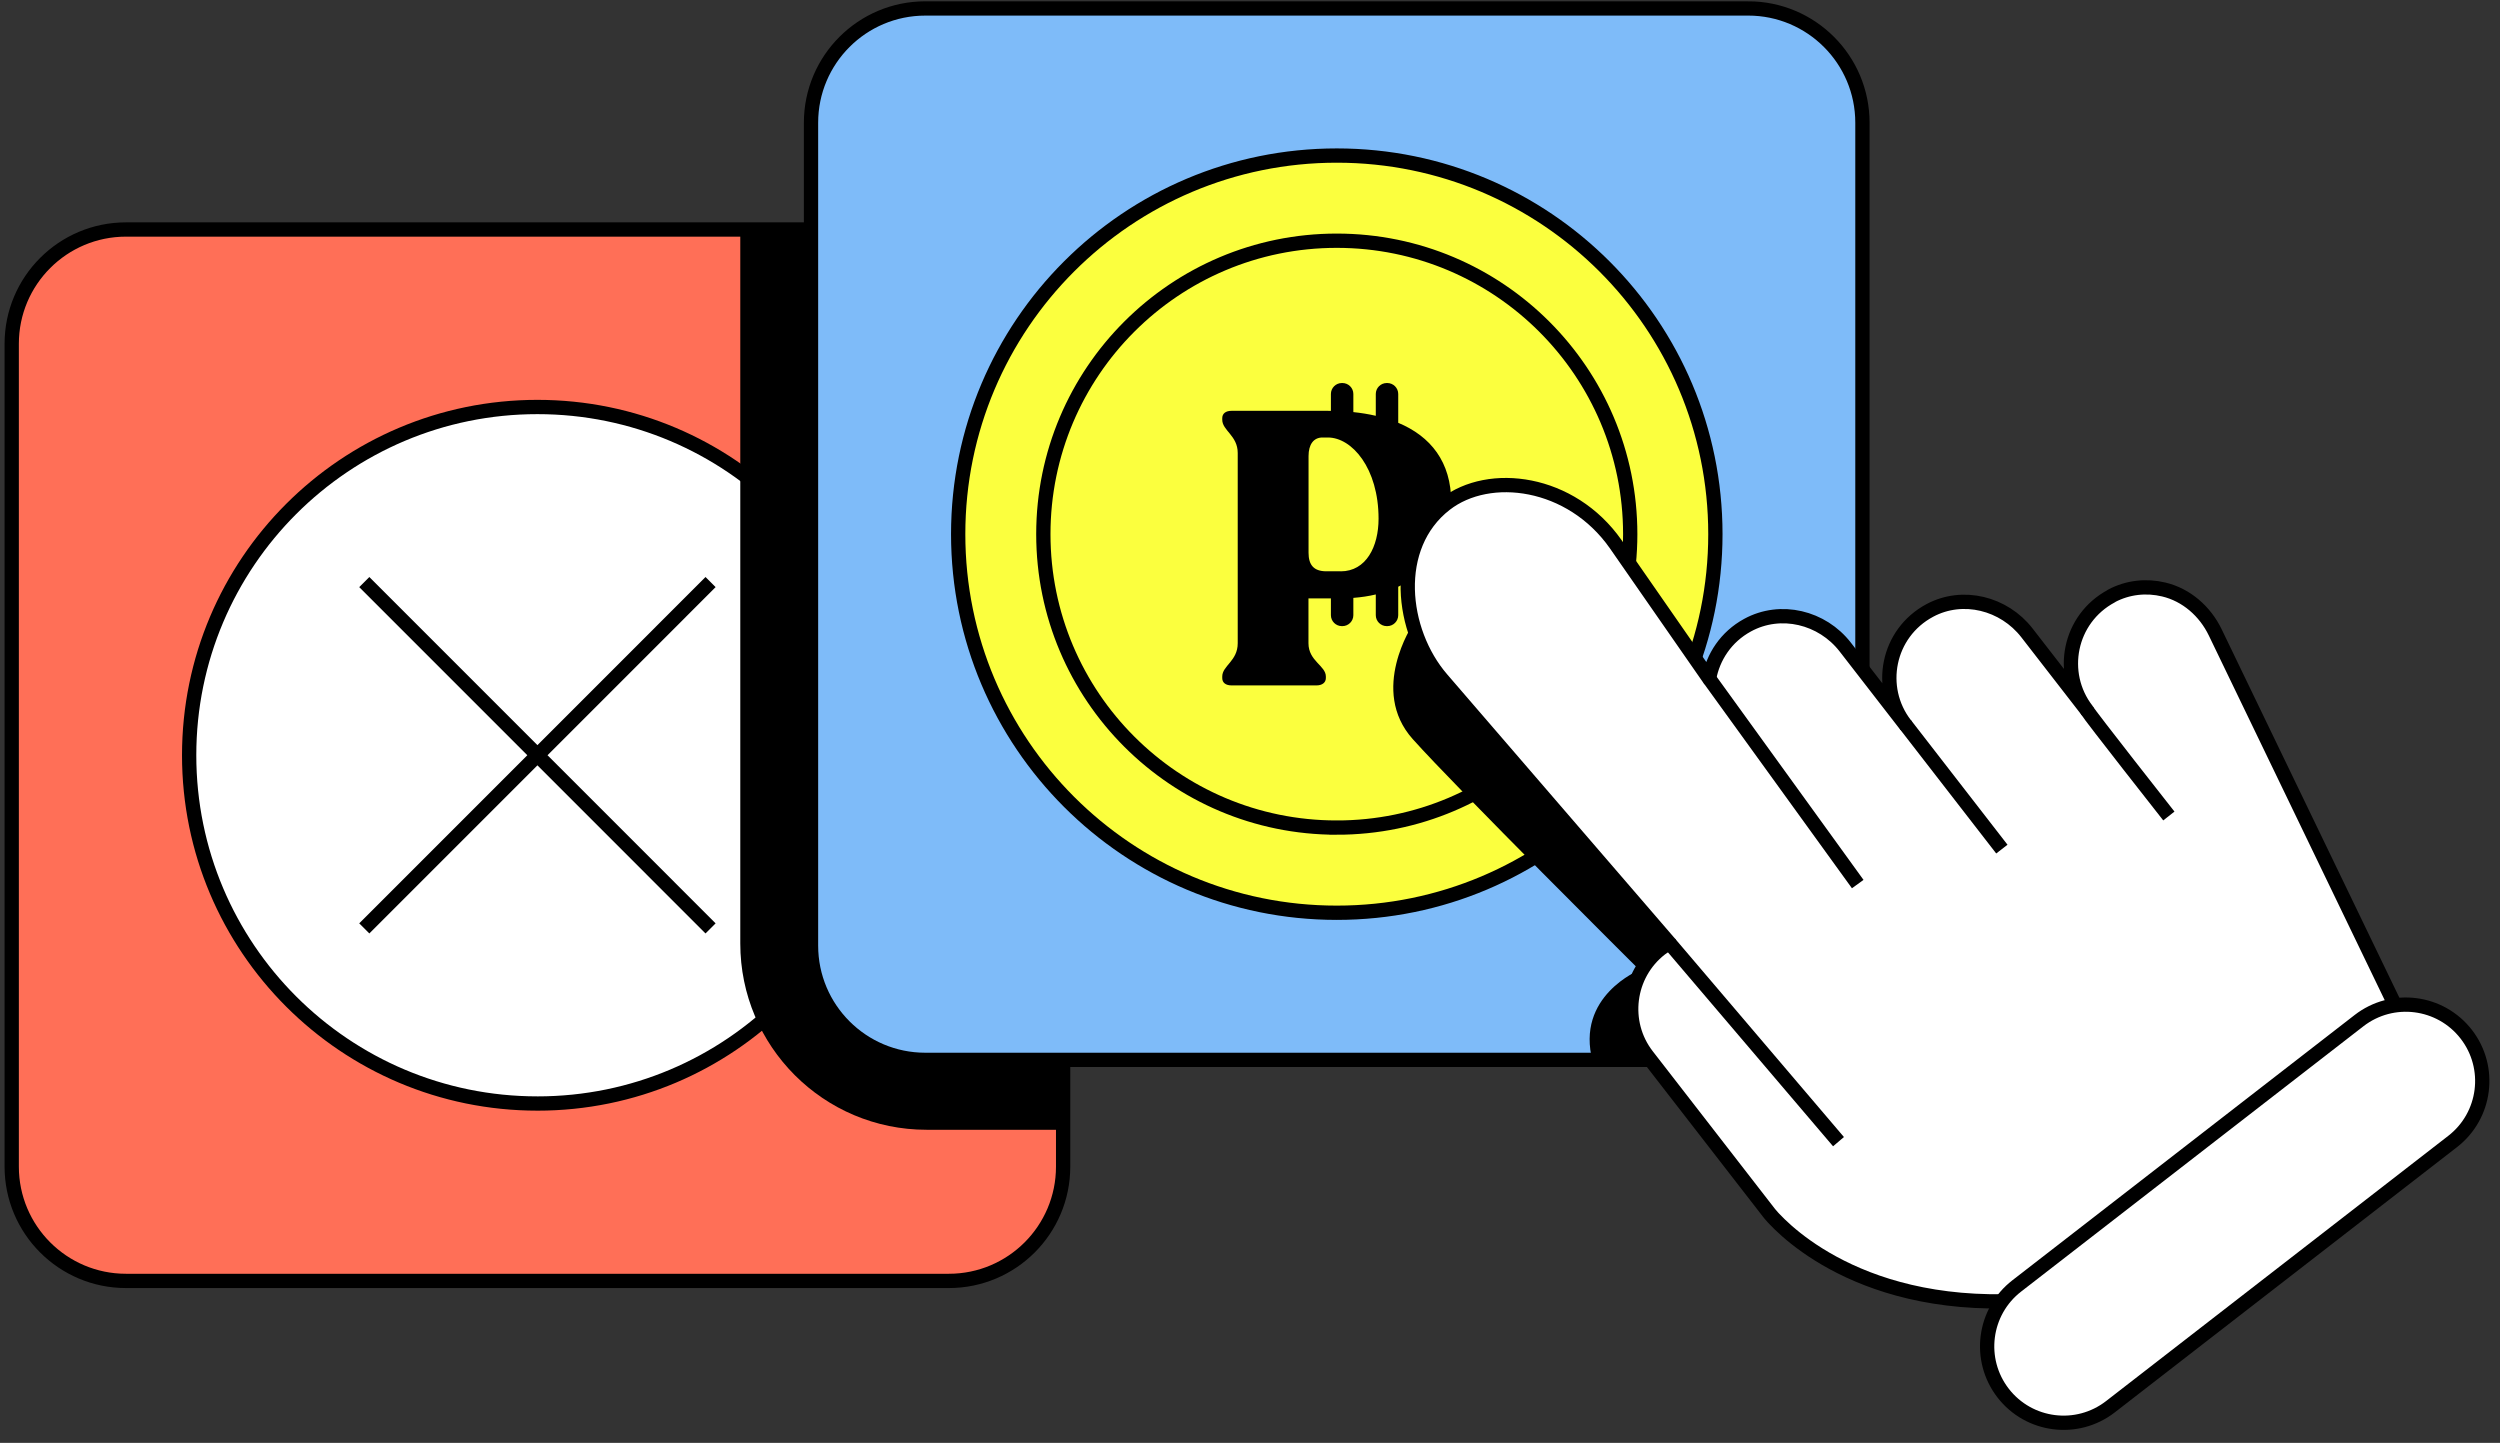 <svg width="175" height="101" fill="none" xmlns="http://www.w3.org/2000/svg"><rect width="100%" height="100%" fill="#333333" stroke="none"/><path d="M66.419 16.065H8.82c-4.418 0-8 3.582-8 8v57.599c0 4.418 3.582 8 8 8H66.419c4.418 0 8-3.582 8-8V24.065c0-4.418-3.582-8-8-8Z" fill="#FF6F57" stroke="#000" stroke-linejoin="round"/><path d="M37.619 77.247c13.464 0 24.378-10.915 24.378-24.378S51.083 28.49 37.619 28.49 13.241 39.405 13.241 52.868s10.914 24.378 24.378 24.378Z" fill="#fff" stroke="#000" stroke-linejoin="round"/><path d="m25.5 40.745 24.239 24.243M49.739 40.745 25.5 64.988" stroke="#000" stroke-miterlimit="10"/><path d="M66.419 16.065H51.82v49.979c0 7.203 5.837 13.04 13.04 13.04h9.559V24.065c0-4.418-3.582-8-8-8Z" fill="#000"/><path d="M122.37.592H64.771c-4.418 0-8 3.582-8 8V66.191c0 4.418 3.582 8 8 8H122.37c4.419 0 8-3.582 8-8V8.591c0-4.418-3.581-8-8-8Z" fill="#7EBBF9" stroke="#000" stroke-miterlimit="10"/><path d="M93.575 63.893c14.636 0 26.502-11.865 26.502-26.502s-11.866-26.502-26.502-26.502c-14.637 0-26.502 11.865-26.502 26.502s11.865 26.502 26.502 26.502Z" fill="#FBFF3E" stroke="#000" stroke-miterlimit="10"/><path d="M93.575 57.932c11.344 0 20.541-9.197 20.541-20.541 0-11.344-9.197-20.541-20.541-20.541S73.034 26.047 73.034 37.391c0 11.344 9.197 20.541 20.541 20.541Z" fill="#FBFF3E" stroke="#000" stroke-miterlimit="10"/><path d="M101.586 35.171c0-2.843-1.443-4.627-3.71-5.574v-2.019c0-.422-.344-.766-.766-.766h-.039c-.422 0-.766.344-.766.766v1.528c-.499-.116-1.021-.201-1.571-.259v-1.269c0-.422-.344-.766-.766-.766h-.039c-.422 0-.766.344-.766.766v1.184c-.073 0-.143-.004-.217-.004h-6.739c-.406 0-.65.19-.65.514v.108c0 .758 1.083 1.11 1.083 2.329v13.319c0 1.246-1.083 1.571-1.083 2.329v.108c0 .325.244.514.65.514h5.953c.379 0 .65-.19.65-.514v-.108c0-.758-1.218-1.083-1.218-2.329v-3.141h1.571v1.176c0 .422.344.766.766.766h.039c.422 0 .766-.344.766-.766v-1.211c.549-.043 1.075-.12 1.571-.24v1.451c0 .422.344.766.766.766h.039c.422 0 .766-.344.766-.766v-1.992c2.325-1.079 3.71-3.168 3.71-5.895v-.004Zm-7.74 4.82h-1.002c-.894 0-1.246-.46-1.246-1.3v-6.766c0-.812.352-1.3.975-1.3h.379c1.679 0 3.547 2.139 3.547 5.686 0 1.95-.867 3.683-2.654 3.683v-.004ZM98.89 43.724s-3.06 4.588 0 8.011c3.06 3.423 15.875 16.166 15.875 16.166s-4.514 1.822-3.276 6.406h9.249s2.402-9.392 2.476-9.756c.073-.364-4.878-7.938-4.878-7.938l-6.189-7.28s-5.025-4.298-5.463-4.514c-.437-.217-5.899-2.186-5.899-2.186l-1.891 1.091h-.004Z" fill="#000"/><path d="M147.801 41.724c-2.983 1.594-3.706 5.423-1.725 7.98l-4.19-5.404c-1.605-2.07-4.487-2.805-6.796-1.571-2.983 1.594-3.706 5.423-1.726 7.98l-4.197-5.416c-1.617-2.085-4.522-2.797-6.839-1.532-1.509.824-2.418 2.228-2.692 3.737l-6.538-9.408c-3.125-4.452-8.851-5.18-11.918-2.801-3.799 2.944-3.145 8.893-.259 12.239l15.937 18.483c-.209.12-.418.251-.615.402-2.317 1.795-2.743 5.16-.948 7.477l8.526 10.998s.097.128.294.344c.035.039.07.077.108.112 1.629 1.725 8.364 7.675 21.988 5.129l20.572-16.552c1.091-.878 1.435-2.394.824-3.656l-12.541-25.999c-.712-1.474-2.012-2.623-3.606-3.002-1.211-.29-2.506-.163-3.663.453l.004.004Z" fill="#fff" stroke="#000" stroke-linejoin="round"/><path d="m116.862 66.017 11.833 13.899M119.639 47.499l10.402 14.386M133.368 50.71l6.762 8.727" stroke="#000" stroke-linejoin="round"/><path d="M146.076 49.708c.189.352 5.744 7.412 5.744 7.412l-5.744-7.412Z" fill="#fff"/><path d="M146.076 49.708c.189.352 5.744 7.412 5.744 7.412" stroke="#000" stroke-linejoin="round"/><path d="m165.131 71.445-23.958 18.57c-2.335 1.81-2.761 5.171-.951 7.506 1.81 2.335 5.171 2.761 7.506.951l23.958-18.57c2.335-1.81 2.761-5.171.951-7.506-1.811-2.335-5.171-2.761-7.506-.951Z" fill="#fff" stroke="#000" stroke-linejoin="round"/></svg>